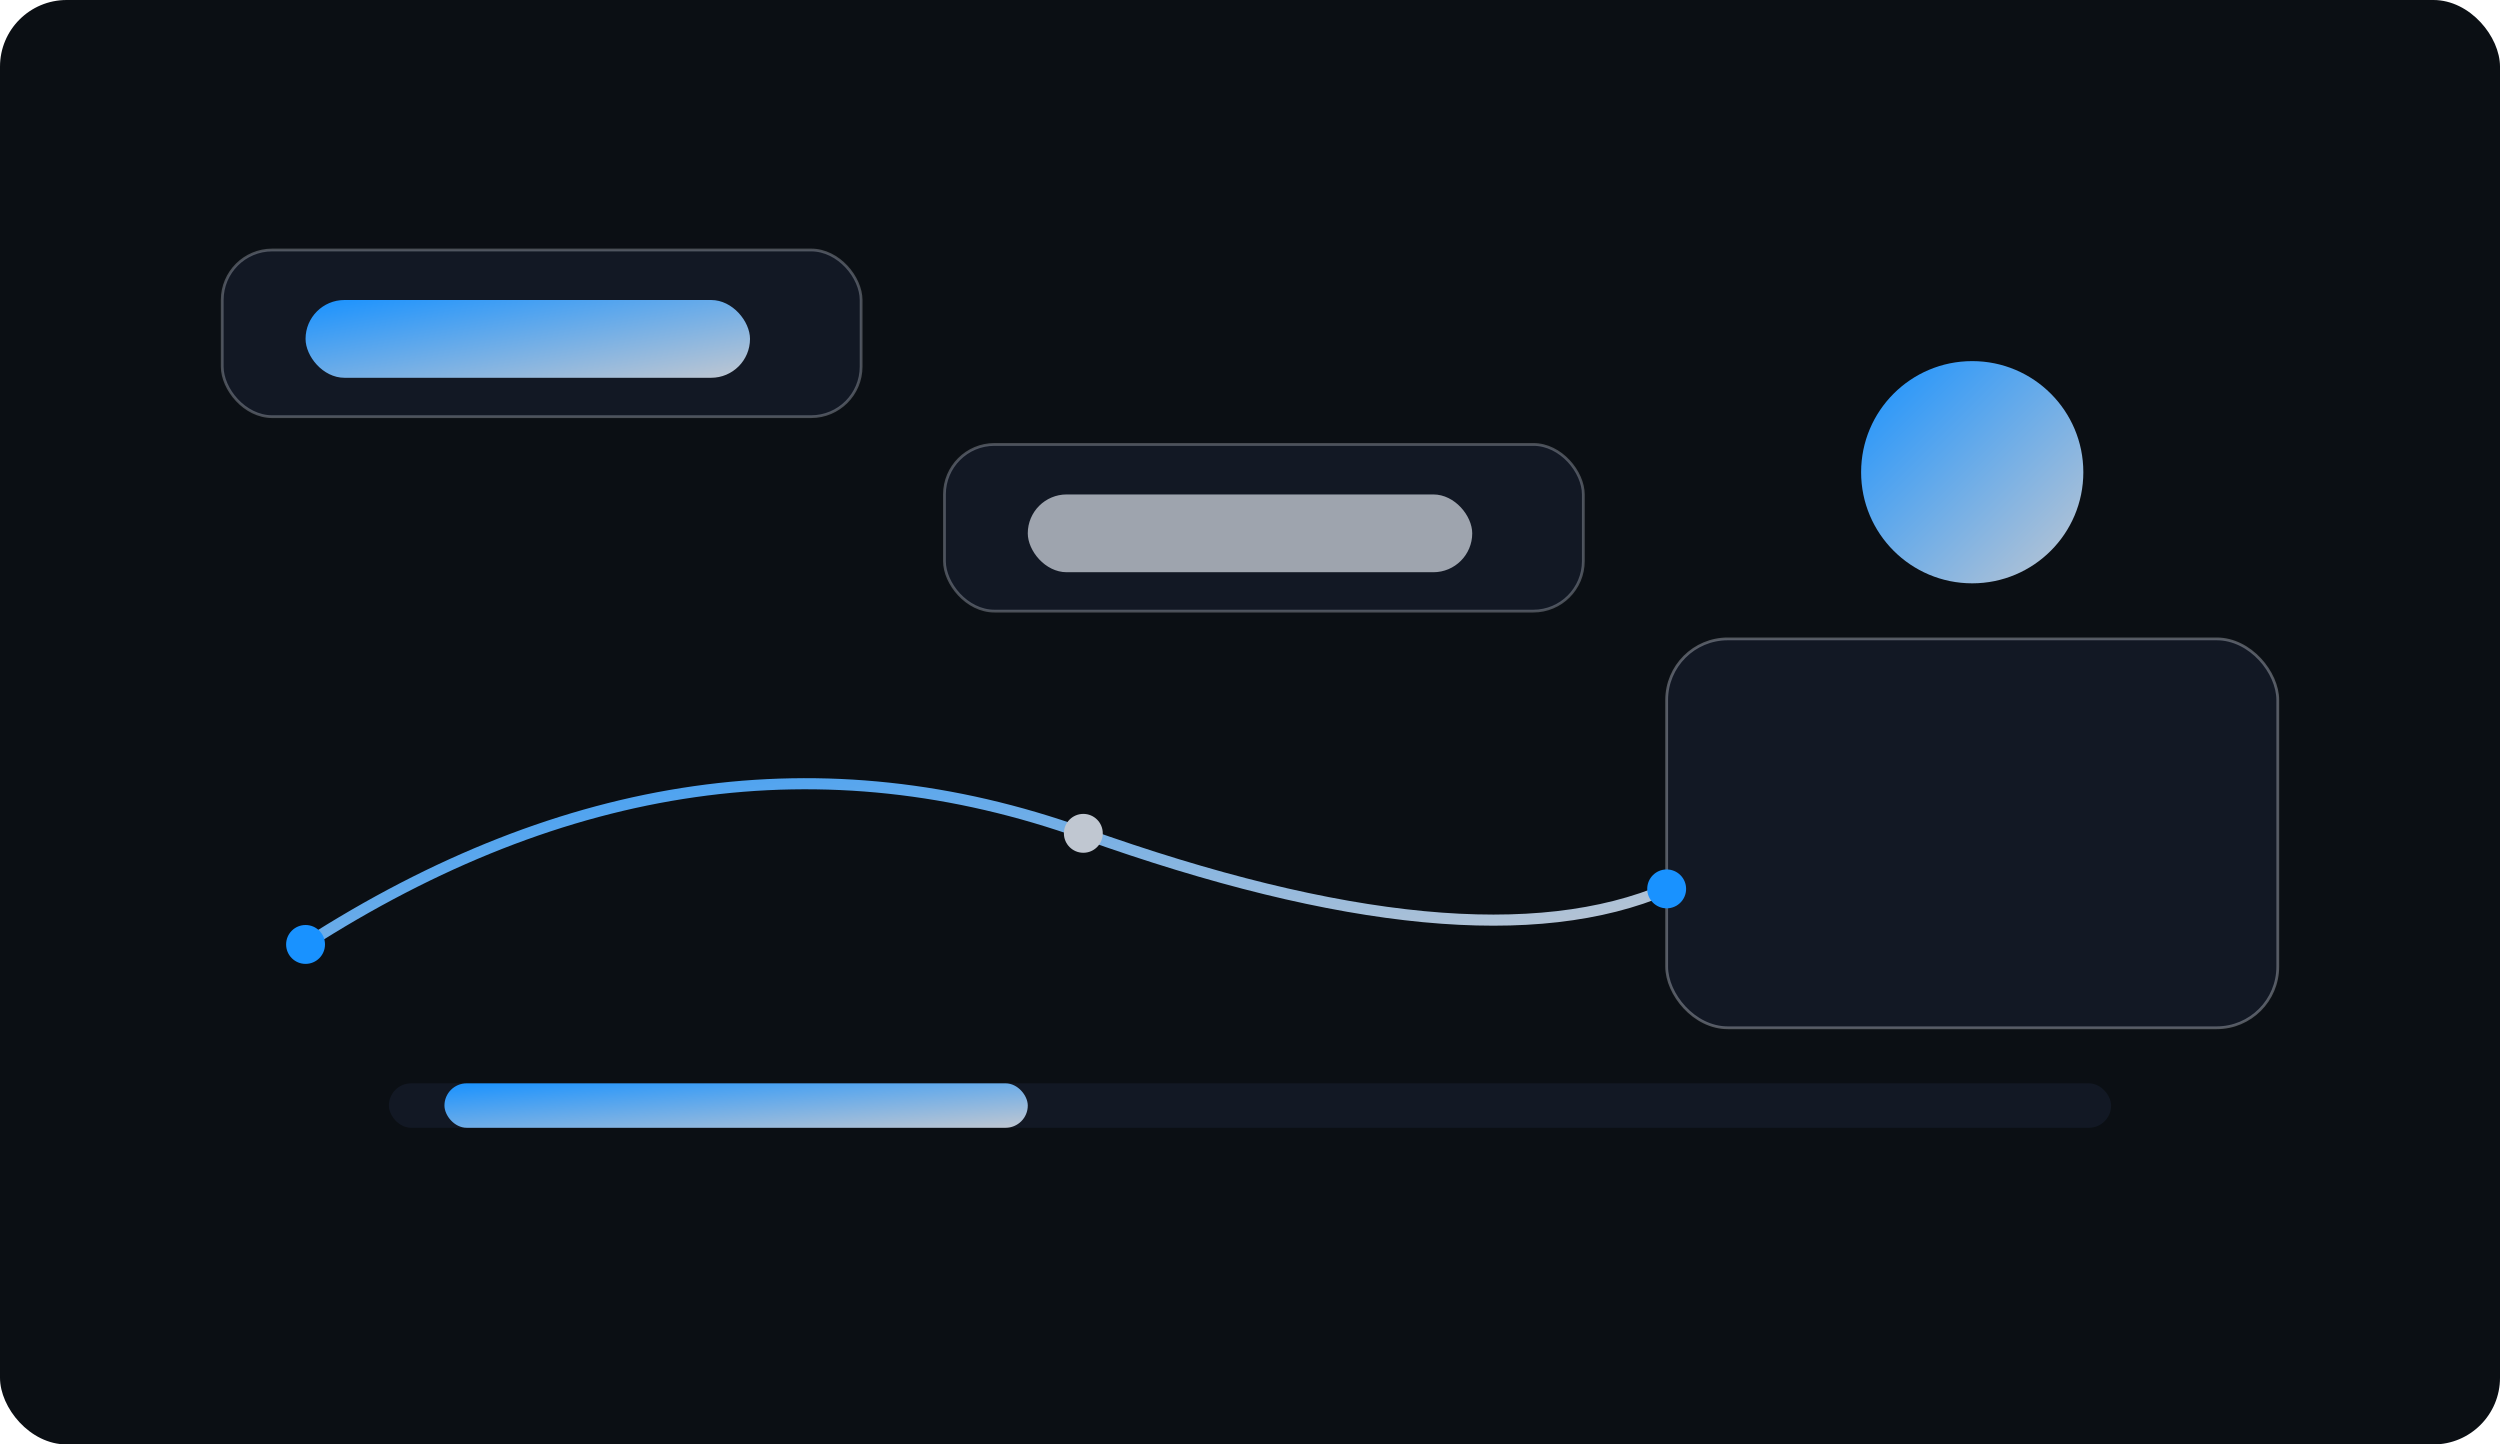 
              <svg xmlns="http://www.w3.org/2000/svg" viewBox="0 0 900 520">
                <defs>
                  <linearGradient id="pr1" x1="0" y1="0" x2="1" y2="1">
                    <stop stop-color="#1992ff"/><stop offset="1" stop-color="#c0c7d1"/>
                  </linearGradient>
                </defs>
                <rect width="900" height="520" rx="24" fill="#0b0f14"/>
                <rect x="80" y="90" width="230" height="60" rx="18" fill="#121824" stroke="#c0c7d1" stroke-opacity=".35"/>
                <rect x="110" y="108" width="160" height="28" rx="14" fill="url(#pr1)"/>
                <rect x="340" y="160" width="230" height="60" rx="18" fill="#121824" stroke="#c0c7d1" stroke-opacity=".35"/>
                <rect x="370" y="178" width="160" height="28" rx="14" fill="#c0c7d1" opacity=".8"/>
                <rect x="600" y="230" width="220" height="140" rx="22" fill="#121824" stroke="#c0c7d1" stroke-opacity=".4"/>
                <circle cx="710" cy="170" r="40" fill="url(#pr1)"/>
                <path d="M110 340 Q250 250 390 300 T600 320" fill="none" stroke="url(#pr1)" stroke-width="4"/>
                <circle cx="110" cy="340" r="7" fill="#1992ff"/>
                <circle cx="390" cy="300" r="7" fill="#c0c7d1"/>
                <circle cx="600" cy="320" r="7" fill="#1992ff"/>
                <rect x="140" y="390" width="620" height="16" rx="8" fill="#121824"/>
                <rect x="160" y="390" width="210" height="16" rx="8" fill="url(#pr1)"/>
              </svg>
